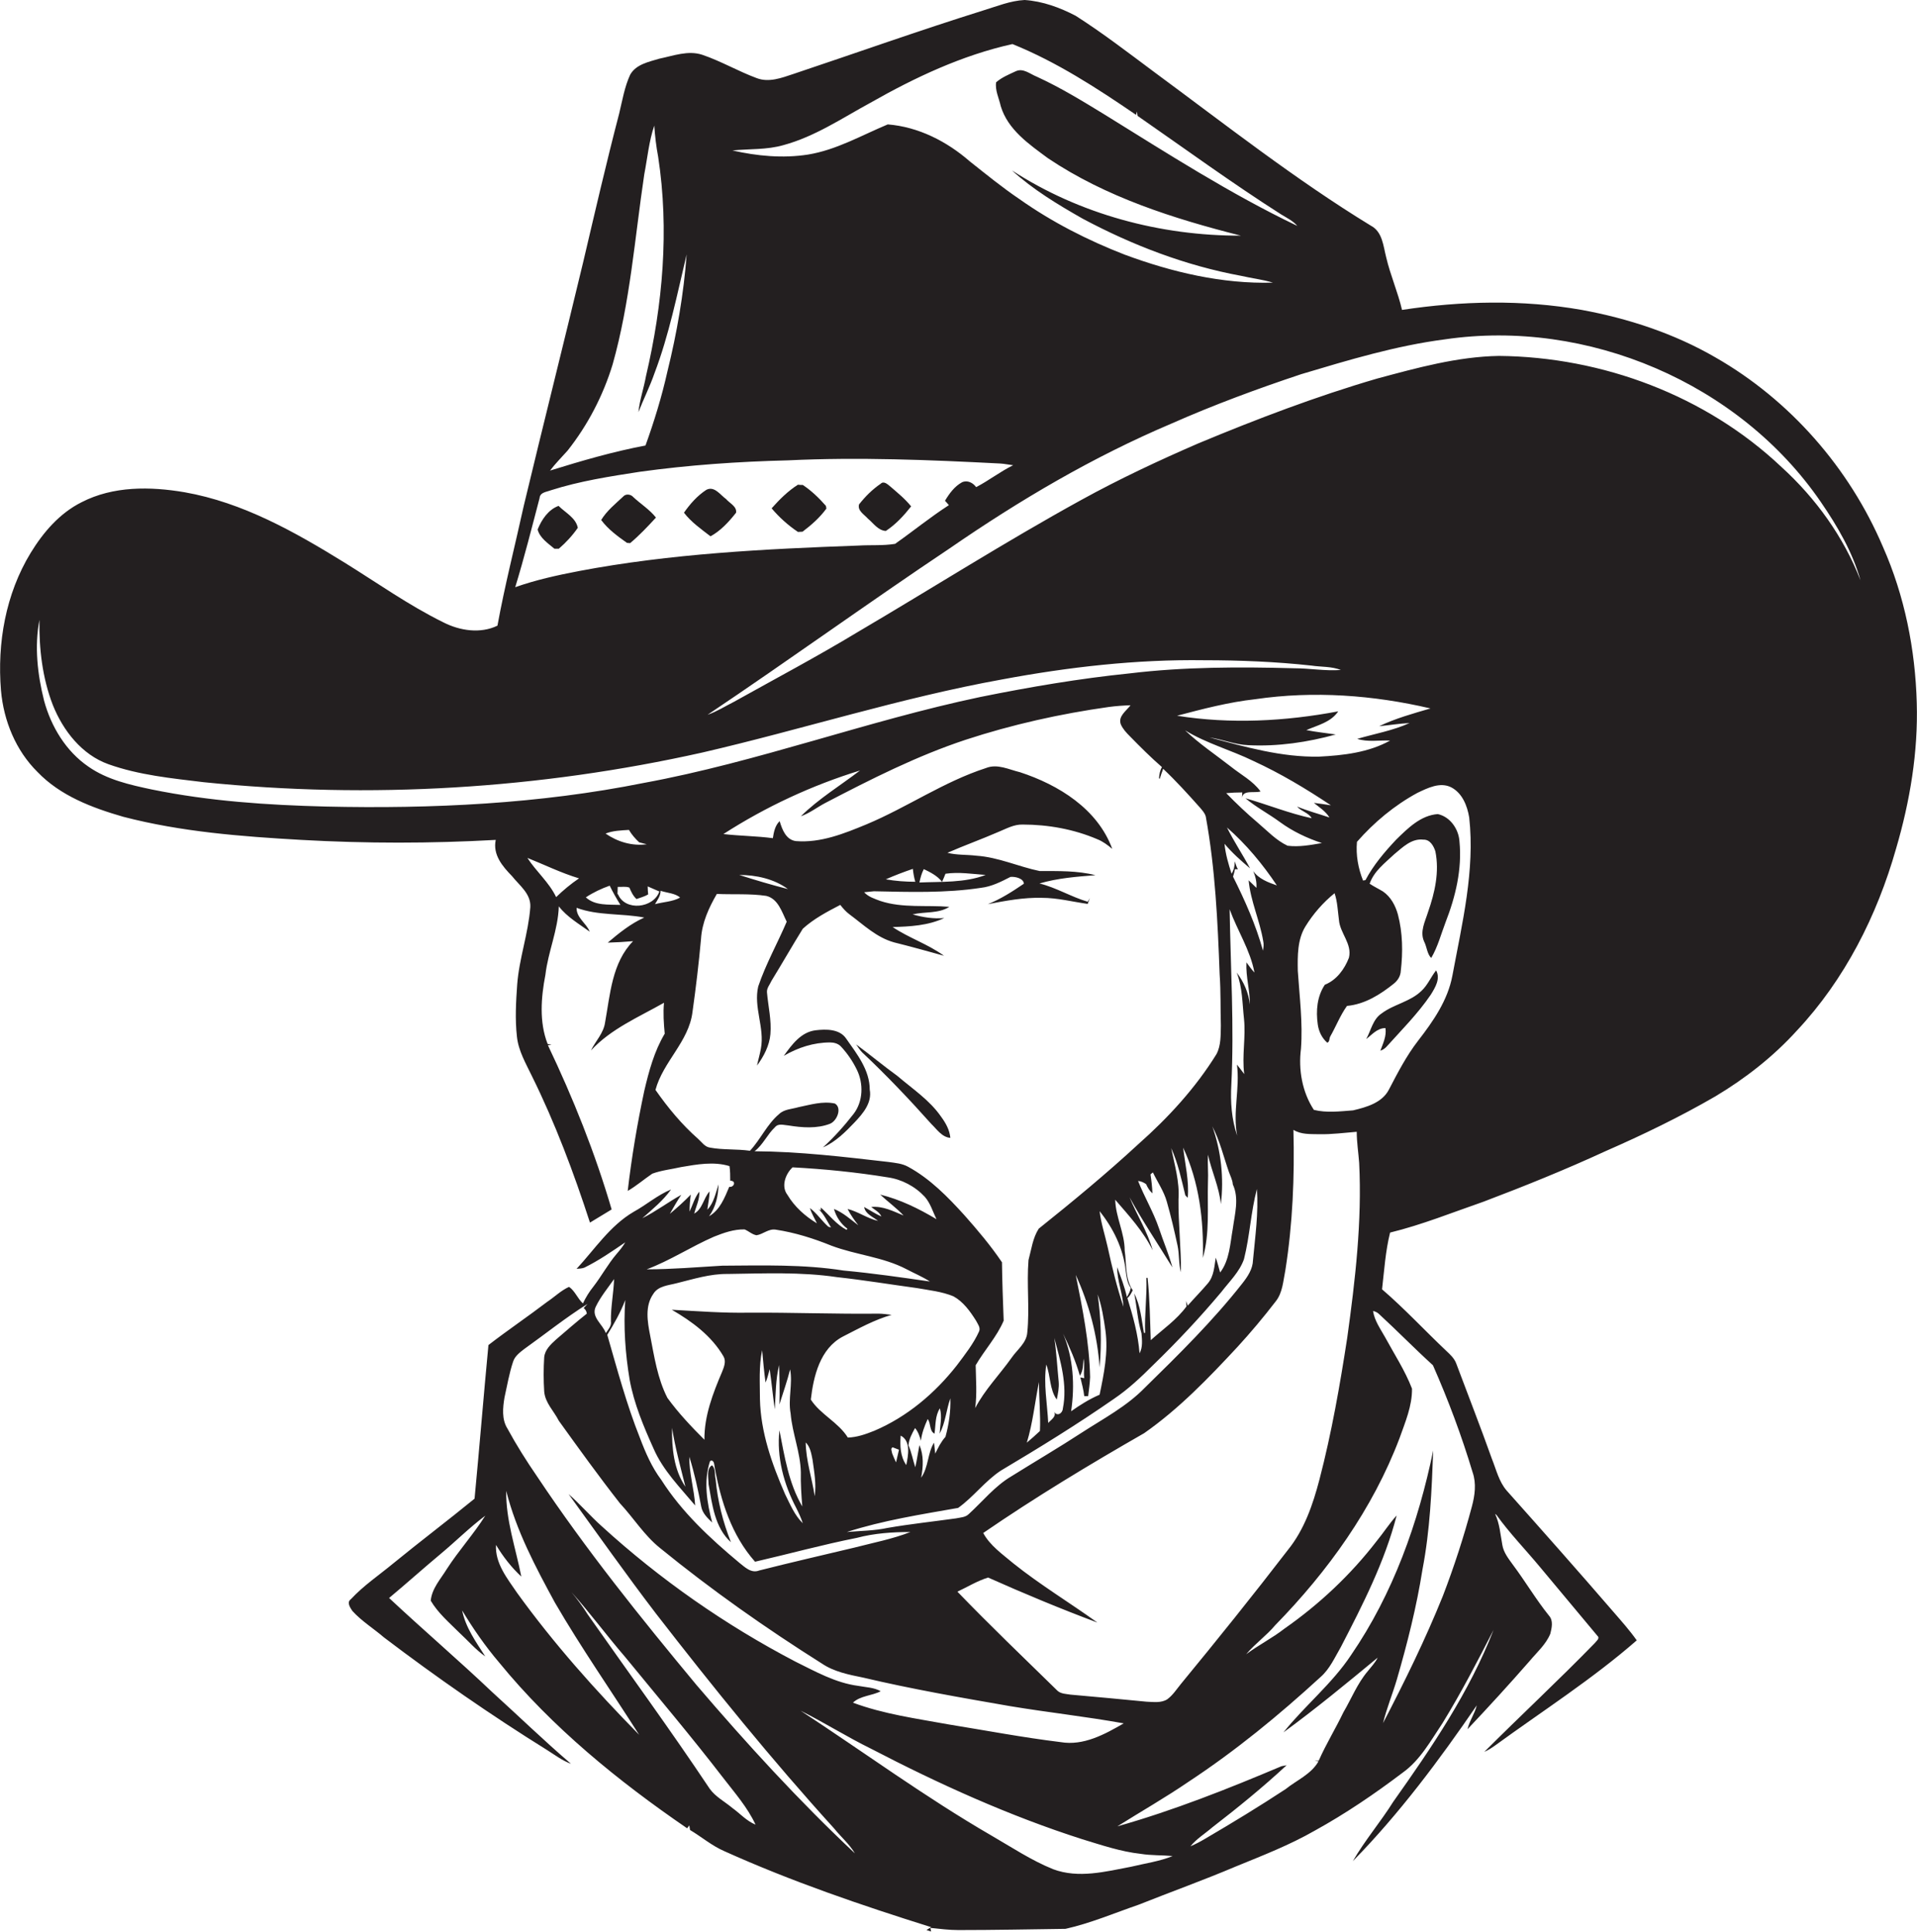 <?xml version="1.0" encoding="utf-8"?>
<!-- Generator: Adobe Illustrator 19.2.0, SVG Export Plug-In . SVG Version: 6.00 Build 0)  -->
<svg version="1.1" id="Layer_1" xmlns="http://www.w3.org/2000/svg" xmlns:xlink="http://www.w3.org/1999/xlink" x="0px" y="0px"
	 viewBox="0 0 787.3 793.5" enable-background="new 0 0 787.3 793.5" xml:space="preserve">
<g>
	<path fill="#231F20" d="M787.2,288.7c-0.6-22-5-44-13.9-64.1c-13.8-32.4-38.2-60.3-68.8-77.8c-16.9-9.8-35.8-16-54.9-19.5
		c-24.4-4.3-49.4-3.7-73.8,0c-1.7-7.3-4.8-14.3-6.5-21.6c-1.2-4.6-1.5-10.5-6.3-13c-31.1-19-59.8-41.6-89.1-63.2
		c-10.6-7.9-21-15.9-32.1-23c-6.5-3.4-13.6-6-21-6.5c-5.9,0.3-11.4,2.6-17,4.3c-26.2,8.2-52,17.4-78,26.1c-4.8,1.6-10,3.6-15,1.7
		c-7.6-2.8-14.7-7-22.4-9.6c-5.8-1.9-11.8,0.4-17.6,1.6c-4.3,1.3-9.6,2.3-12,6.6c-2.3,5-3.2,10.5-4.5,15.9
		c-5.3,20.3-10,40.7-14.8,61.1c-8,33.4-16.4,66.7-24.4,100.1c-3.6,16.4-7.8,32.7-10.8,49.2c-7,3.4-15.5,2.1-22.3-1.4
		c-14.2-7-27.1-16.2-40.5-24.5c-20.4-12.6-41.8-24.7-65.7-28.9c-14.1-2.4-29.3-2.6-42.3,4.1c-9,4.5-15.7,12.3-20.9,20.8
		C2.3,244-1.2,264.2,0.4,283.6c1.1,12.5,6.1,24.7,15,33.5c9.4,9.8,22.4,14.7,35.2,18.4c23.8,6.2,48.5,8.1,73.1,9.5
		c26.6,1.5,53.3,1.5,79.9,0c-1.3,6.1,2.8,10.9,6.7,14.9c3,3.8,7.8,7.2,7.5,12.7c-0.8,10.8-4.6,21.1-5.4,31.9
		c-0.5,7.1-0.9,14.2-0.1,21.3c0.6,5.8,3.6,10.9,6.1,16.1c9.6,19.4,17.2,39.7,23.9,60.3c3-1.8,5.9-3.6,8.9-5.4
		c-6.8-23.2-15.8-45.7-26.2-67.5c0.4,0,1.1,0,1.5-0.1c-0.4-0.1-1.2-0.3-1.6-0.4c-3.5-9-2.7-19.1-0.9-28.4c1.1-9.5,5.2-18.4,5.5-28.1
		c3.4,4.4,8.3,7.2,12.7,10.4c-1.4-3.5-5.5-5.7-5.4-9.8c8.9,3.3,18.5,2.2,27.8,4c-5.6,2.5-10.4,6.4-15,10.3c3.5-0.1,7-0.3,10.4-0.6
		c-8.7,8.9-9.4,21.9-11.5,33.4c-0.6,4.4-3.9,7.6-5.8,11.5c8.2-8.9,19.6-13.7,30-19.6c-0.4,4.2-0.1,8.5,0.3,12.7
		c-4.3,7.2-6.5,15.4-8.4,23.5c-2.9,13.6-5.2,27.3-6.8,41.1c3.6-2.1,6.7-4.8,10.1-7.1c3.8-1.4,7.9-1.8,11.8-2.7
		c6.5-1.1,13.4-2.4,19.9-0.4c0.3,2,0.3,4,0.3,6c2.7,0,1.5,2.9-0.4,2.5c-1.9,4.5-3.8,9.5-8.3,12.1c2.8-3.8,3.8-8.5,3.9-13.1
		c-1.2,3.6-1.9,7.6-4.6,10.4c0.3-2.5,0.9-5,0.9-7.5c-2.5,2.8-2.9,7.3-6.3,9.1c0.8-3,2.3-5.9,2.1-9c-1.9,2.4-2.7,5.4-4,8.2
		c0-2.3,0.2-4.7,0.5-7c-2.7,2.8-5.6,5.4-8.6,7.9c1.5-2.6,3-5.3,4.7-7.8c-5.4,3-10.4,6.8-16,9.6c4.2-3.7,8.5-7.2,11.8-11.8
		c-5.6,2.3-10.1,6.3-15.4,9.2c-9.7,5.7-15.9,15.3-23.4,23.4c1-0.1,2.2-0.1,3.2-0.5c5.9-2.9,11.4-6.7,16.8-10.4
		c-1,1.7-2.2,3.2-3.5,4.7c-3.6,4.2-6.2,9.1-9.6,13.5c-1.7,2.1-3.1,4.4-4.3,6.9c-2.2-2-3.3-5.2-5.7-6.8c-3.3,1.5-5.9,4.1-8.9,6.1
		c-8,6.1-16.3,11.7-24.2,17.8c-2,21-3.7,42.1-5.7,63.1c-11,9-22.4,17.6-33.4,26.6c-5.8,4.8-12.2,9.1-17.4,14.7
		c-1.8,1.3-0.3,3.4,0.6,4.8c3.8,4.2,8.7,7.2,13,10.9c21.6,16.4,43.9,31.9,66.9,46.2c3.2,2,6.3,4.4,9.9,5.7
		c-11.1-9.5-21.5-19.6-32.3-29.4c-13.9-13.2-28.4-25.6-42.4-38.7c7.2-6,14.2-12.3,21.4-18.3c6.1-5.1,11.7-10.7,18.1-15.5
		c-4.8,7.6-10.9,14.3-15.8,21.9c-2.5,4.1-6.1,7.9-6.6,13c3,5.1,7.6,9,11.7,13.1c3.6,3.3,6.7,7,10.7,9.8c-3.8-5.9-8.1-11.9-9.5-18.9
		c4.5,7.5,9.5,14.7,15.2,21.4c21.8,26.7,48.9,48.7,77.2,68.1c0.2-0.3,0.7-0.9,0.9-1.2c0.1,0.5,0.2,1.4,0.3,1.9
		c4.7,2.8,9,6.5,14.1,8.7c27.5,12.4,56.2,22.2,84.9,31.2c-0.6,0.4-1.3,0.8-1.9,1.2l1.9,0.6c-0.1-0.4-0.2-1.1-0.3-1.5
		c3.8,0.4,7.6,0.9,11.5,0.9c14.7,0,29.3-0.3,44-0.5c10.3-2.3,20.1-6.5,30-9.9c13.3-5.3,26.7-10.1,39.9-15.7
		c11-4.5,22.1-8.8,32.4-14.7c12.7-7,24.6-15.1,36.1-23.8c7.3-5.2,11.6-13.2,16.5-20.5c7.6-12.4,14.3-25.3,20.9-38.2
		c-9.9,25.5-25.4,48.3-41.2,70.6c-5.2,8.3-11.7,15.9-16.6,24.4c19.1-19.5,35.5-41.5,50.9-64c-0.8,3.4-3,6.3-3.8,9.8
		c8.7-9.2,17.2-18.5,25.5-28c3-3.6,6.7-6.8,8.5-11.2c0.6-2.4,1.3-5.4-0.5-7.4c-5.4-6.7-9.8-14.2-14.9-21c-1.8-2.5-3.8-5-4.3-8.1
		c-0.8-4.3-1.1-8.8-3-12.8c0.1,0.1,0.4,0.4,0.6,0.5c5.4,7.5,11.9,14.2,17.8,21.3c7.9,9.5,15.8,18.9,23.7,28.4c1.1,1-0.6,2.2-1.2,3
		c-14.8,15.2-30.3,29.6-45.3,44.6c1.6-0.7,3-1.6,4.4-2.6c19.5-14.2,40-27.3,58.2-43.2c-2.9-4.1-6.2-7.8-9.4-11.5
		c-14.5-16.8-29.2-33.4-44-50c-3.2-3.7-4.3-8.6-6.1-13.1c-4.7-13.2-9.8-26.2-14.7-39.3c-0.8-2-2.4-3.5-3.9-4.9
		c-8.9-8.4-17.2-17.4-26.5-25.4c0.9-7.8,1.4-15.7,3.3-23.3c13.1-3.2,25.7-8.3,38.4-12.7c16.9-6.4,33.7-13.2,50.2-20.8
		c15.3-6.7,30.4-14,44.9-22.4c12.4-7.4,23.9-16.4,33.6-27.1c19.6-20.9,32.9-47.2,40.7-74.7C784.4,329.2,787.8,308.9,787.2,288.7z
		 M321.8,59.6c12.9-3.5,24.1-11.1,35.7-17.4c18.3-10.4,37.6-19.5,58.3-24.1c18.1,7.3,34.7,18.1,50.8,29.1c0.1-0.4,0.2-1.1,0.3-1.4
		c0.1,0.5,0.2,1.3,0.3,1.8c19.6,13.6,38.9,27.7,59,40.5c2.3,1.4,4.8,2.6,6.6,4.7c-27.6-13.2-53.4-29.8-79.4-45.9
		c-9-5.5-18-11-27.6-15.4c-2.8-1.1-5.6-3.7-8.7-2.2c-2.8,1.3-5.7,2.5-8,4.5c-0.5,3.3,1.2,6.6,1.9,9.8c2.9,9.7,11.7,15.7,19.4,21.4
		c23.8,16,51.6,24.8,79.2,31.8c-33,0.1-66.3-8.8-94-26.8c8.7,7.9,18.8,14,29,19.8c20.4,10.9,42.3,19.3,65.1,23.5
		c4.3,1,8.8,1.5,13.1,2.8c-20.8,0.6-41.5-4.3-60.9-11.5c-15.2-5.9-29.9-13.4-43.2-22.8c-7.1-4.8-13.7-10.2-20.4-15.5
		c-9.4-8.2-21.1-14.2-33.7-15.2c-10.8,4.5-21.1,10.5-32.8,12.4c-10.3,1.6-20.9,0.6-31-1.7C307.8,61.1,314.9,61.6,321.8,59.6z
		 M233.1,185.1c8.3-10.5,14.6-22.6,18.5-35.4c7.2-25.5,9.1-52,13-78.1c1.3-6.7,1.9-13.5,4.1-20c0.3,4.3,0.8,8.6,1.6,12.8
		c4.6,30,1.9,60.7-5,90.1c-0.9,5-2.6,9.8-3.1,14.8c2.1-5.4,4.7-10.5,6.6-16c6-15.8,9.3-32.4,13.2-48.8c-1.2,16.2-4,32.3-7.9,48.1
		c-2.3,10.3-5.4,20.4-9,30.4c-13.3,2.5-26.3,6.3-39.2,10.3C228,190.5,230.6,187.9,233.1,185.1z M221.6,204.6
		c0.2-2.4,2.8-2.5,4.6-3.2c11.9-3.8,24.2-5.7,36.5-7.6c20.2-2.8,40.5-4.2,60.9-4.7c29-1.4,58.1-0.2,87.2,1.3
		c1.8,0.1,3.5,0.5,5.3,0.7c-5.3,2.6-10,6.3-15.2,9c-1.3-1.8-3.6-3-5.8-2c-3.1,1.7-5.2,4.6-7,7.6c0.4,0.4,1.2,1.3,1.6,1.8
		c-7.6,4.9-14.7,10.7-22.1,15.9c-4.9,0.8-10,0.4-15,0.7c-38.5,1.4-77.1,3.3-115,10.5c-8.8,1.7-17.5,3.6-26,6.6
		C215.3,229.1,218.4,216.8,221.6,204.6z M133.7,331.3c-23.9-0.6-47.8-2.2-71.3-7c-9-1.9-18.4-4-26.1-9.4
		c-9.2-6.3-15.3-16.4-18.2-27.1c-2.7-10.8-4-22.2-1.9-33.2c-0.2,11.8,1.2,23.9,5.5,35c4.2,10.5,11.9,20.4,22.8,24.3
		c12.6,4.5,26,5.8,39.2,7.4c68.3,7,137.8,2.8,204.8-12.2c41.1-9.5,81.4-22.5,123-30c27.3-5.1,55.2-8.3,83-7.9
		c14.7,0,29.5,0.6,44.1,2.2c4,0.6,8.3,0.3,12.1,1.8c-6.4,0.5-12.8-0.7-19.2-0.7c-22.5-0.6-45.1-0.6-67.5,2.1
		c-20.6,2.1-41.1,5.6-61.4,9.7c-46.6,9.8-91.4,26.7-138.2,35.3C221.6,330.2,177.5,332.3,133.7,331.3z M578.9,297
		c-6.8,3.1-14.3,4.4-21.5,6.5c4.3,1.4,9,0.5,13.5,0.7c-8.8,4.9-19.2,6.1-29.2,6.6c-15.4,0.3-30.3-4-45-7.9c5.4,0.8,10.5,3,16,3.2
		c12.1,0.6,24.3-1.2,35.9-4.4c-4-0.6-8.1-1-12.1-1.8c4.6-2,10.1-3.2,13.1-7.7c-21.8,4.1-44.2,5.3-66.2,1.8
		c10.6-2.8,21.3-5.6,32.2-6.8c23.9-3.5,48.4-1.7,71.9,3.8c-7.2,2.1-14.4,4.1-21.1,7.3C570.6,297.9,574.7,297.2,578.9,297z
		 M546,335.8c-4.4-1.5-9-2.7-13.3-4.5c1.7,2,4.7,2.5,6,4.8c-9.3-2-18.1-5.6-27.2-8.2c4.4,3.7,9.6,6.4,14.2,9.8
		c5.2,3.8,11.1,6.6,17.2,8.6c-4.6,0.8-9.4,1.7-14.1,1.1c-4.7-2.2-8.3-6.1-12.3-9.5c-4.5-3.8-8.8-7.9-12.9-12.1
		c2.2-0.2,4.4-0.3,6.6-0.3c0,0.5-0.1,1.6-0.1,2.2c0.4-3.4,5.1-1.8,7.6-2.6c-3.2-4.4-8.1-6.9-12.2-10.2c-6.3-4.9-13-9.4-18.8-14.9
		c8.8,5.4,18.9,8.1,28.1,12.6c11.1,5.1,21.6,11.4,31.8,18.2c-2.3-0.4-4.7-0.7-7-1C541.8,331.6,544.4,333.2,546,335.8z M333,574.9
		c1.1-9.6,3.8-21,13.2-25.9c6.5-3.3,12.9-6.9,20-8.9c-1.8-0.2-3.6-0.5-5.4-0.5c-17.7,0.2-35.4-0.5-53-0.4
		c-10.6,0.2-21.3-0.6-31.9-1.2c8.3,4.8,16.3,10.7,21.2,19.1c1.2,2,0.3,4.3-0.5,6.3c-3.8,8.9-7.4,18.2-7.3,28
		c-5.4-5.4-10.7-11-15.2-17.2c-4.1-8-5.4-17-7.1-25.7c-1.1-5.6-2.2-12,1.3-17c2-3.3,6.2-3.5,9.6-4.4c6.9-1.7,13.8-3.9,20.9-3.8
		c15-0.2,30.1-0.9,44.9,1.3c11,1.2,21.9,3,32.9,4.5c5,0.9,10.2,1.4,15,3.4c4,2.2,6.8,6.1,9.2,9.9c0.7,1.4,2,2.9,1.3,4.5
		c-2.3,5.1-5.8,9.5-9.1,13.9c-9,11.5-20.5,21.2-33.9,26.9c-3.5,1.4-7.1,2.7-10.9,2.8C344.3,584.2,336.9,581,333,574.9z M334.6,614.6
		c-1.1-7.4-3.6-14.6-3.7-22.1c1.9,1.9,2.3,4.6,2.8,7.1C334.4,604.6,335.3,609.6,334.6,614.6z M324.5,562.5c1.1,6-0.9,12.1,0.2,18.1
		c0.7,8.2,4,15.9,4.2,24.1c-0.1,4.7,0.2,9.4,0.6,14.1c-5.6-9.5-7.3-20.6-9.4-31.3c-1.2,11,1.8,22.2,6.9,31.9c1,2,2,4.1,2.7,6.3
		c-3.4-3.3-5.2-7.8-7.3-12c-5.4-12.4-10-25.4-10.3-39c0-6.7-0.5-13.5,0.9-20.1c0.4,4.4,0.8,8.9,1.4,13.3c0.8-1.8,1.2-3.7,1.7-5.5
		c0.8,5.5,1.3,11,2.1,16.5c0.4-6.1,0.3-12.3,1.8-18.2c0.1,5.4,0.3,10.8,0.1,16.2C321.6,572.1,323.3,567.3,324.5,562.5z M281.5,610.7
		c-4.8-7-5.6-15.9-5.5-24.2C277.3,594.7,279.5,602.7,281.5,610.7z M371.1,499.3c-4.3-1.8-8.6-4-13.3-3.5c1.5,1.2,3.3,2,4.2,3.9
		c-2.5-1.1-4.7-2.6-7.1-3.9c0.5,2.9,3.6,4,5.7,5.7c-4.4-1-8.1-3.8-12.5-4.9c1.2,2.4,2.8,4.6,4.4,6.7c-3.2-2.4-6.2-5.2-10-6.7
		c0.9,3.2,2.8,6.1,5.5,8.1c-0.1,0.1-0.2,0.4-0.3,0.5c-4.2-2.2-7.1-6.1-10.6-9.2c0,0.3,0,0.9,0,1.2c-0.2-0.1-0.7-0.4-0.9-0.5
		c2.3,2.1,3.5,5,5.1,7.5c-0.3-0.1-0.8-0.2-1.1-0.3c-2.7-2.4-4.7-5.5-7.6-7.7c0.7,2.2,1.9,4.2,2.9,6.3c-4.8-2.9-9.2-6.8-12.1-11.7
		c-2.7-3.5-0.8-8.6,2.1-11.3c13,0.7,26.1,2,39,4.1c5.8,0.8,11.3,3.7,15.3,8c2.3,2.6,3.3,6.1,4.8,9.2c-7.2-4.3-14.9-8.1-23.1-10.1
		C364.7,493.7,368.2,496.2,371.1,499.3z M377.6,593.6c-0.6,3-1,6.1-1.7,9.1c-1-3-1.5-6.1-2.8-9c0.2-2.6,1.5-4.9,2.7-7.1
		c1.3,1.5,1.9,3.4,2.4,5.2c0.4-3.1,1.5-6.1,2.8-8.9c1.4,1.8,0.6,4.9,2.8,6c0.5-3.5,0.2-7.3,2.2-10.4c1,3.4,0.1,6.9-0.1,10.4
		c2.4-4.5,2.7-9.7,4.4-14.5c0.2,5.3-0.6,10.7-2,15.8c-1.8,2-3,4.4-4.2,6.9c-0.1-1.1-0.4-3.4-0.5-4.5c-2.7,4.3-2.2,10-5.3,14.4
		C379.2,602.5,379.4,597.7,377.6,593.6z M372.2,601.8c-2.5-3.6-2.6-8-2.3-12.1C374.2,591.9,373,597.9,372.2,601.8z M369.2,595.5
		c-0.4,1.7-0.8,3.5-1.2,5.2c-0.6-1.2-1.1-2.5-1.6-3.7c-0.1-0.9-0.8-2,0.2-2.5C367.3,594.8,368.6,595.3,369.2,595.5z M393.5,619.4
		c6.3-4.5,11-11,17.5-15.3c15.8-9.4,31.4-19,46.5-29.5c5.9-4,11.1-8.9,16.1-13.9c9.8-9.5,19.2-19.5,28-30c3.3-4.3,7.5-8.3,9.3-13.5
		c2.4-9.5,2.8-19.3,5.3-28.8c0.7,9.8-0.7,19.5-1.6,29.2c-0.1,3.7-2.2,6.8-4.4,9.6c-12.1,15.4-26.1,29.2-40.1,42.9
		c-7.4,7.6-16.9,12.6-25.7,18.3c-9.5,6.2-19.4,12-29,18c-6.8,4-11.8,10.3-17.5,15.5c-1.4,1.4-3.4,1.4-5.3,1.8
		c-9.3,1.3-18.7,2.3-28,3.9c-5.5,1.2-11.2,1.2-16.8,1.7C362.7,624.5,378.2,622.1,393.5,619.4z M421.7,592.6c2.5-8.1,3.3-16.6,5-24.9
		c0,6.7,0.7,13.4,0.4,20.1C425.3,589.5,423.5,591.1,421.7,592.6z M434.8,567.6c-0.6-6-0.9-12-1.8-18c2.5,9.4,5.5,19.3,3.5,29
		c-0.1,2-2.5,3.4-3.6,1.2c1.1,2.1-1.2,3.3-2.4,4.7c-0.4-8-2-16.1-0.8-24c1.8,4.7,1.3,10.2,4.3,14.4
		C434.5,572.5,435,570.1,434.8,567.6z M445.3,566.1l-1.6-0.3c0.6,2.5,1.3,5.1,1.6,7.7l1.6,0c0.3-2.6,0.7-5.2,0.8-7.8
		c-0.3-14.2-3.1-28.1-5.9-42c5.5,12,8.9,24.8,9.8,38c0.9-10,0.6-20.1-0.8-30c1.7,4.8,2.5,9.9,3.2,14.9c1.2,8.8-0.6,17.7-2.4,26.3
		c-4.2,1.8-8,4.2-11.7,6.8c1.6-10.7,0.9-21.9-3.3-31.9c2.7,5.6,5.2,11.3,6.9,17.3c1.4-2.1,1.3-4.6,1.5-7
		C445.6,560.7,444.9,563.4,445.3,566.1z M463.9,491.8c5.4,9.9,11.7,19.2,17.6,28.8c-1.5-5.5-3.7-10.6-5.5-16
		c-2.3-6.8-6-12.9-8.6-19.5c1.2,0.1,2.3,0.6,3.3,1.3c0.6,1.4,1.4,2.7,2.6,3.8c-0.1-2.6-0.4-5.2-0.8-7.8c0.2-0.2,0.7-0.6,1-0.8
		c1.9,4,4.5,7.7,5.7,12c1.7,5.9,3.1,12,4.4,18c0.8,3.6,0.4,7.4,1.4,11c0.1-10-1.1-20-1-30c0.5-7.1-1.6-14.1-3-21
		c2.8,6.2,4.2,12.8,5.8,19.4l1,1c0.6-7-1.1-13.8-1.9-20.6c6.6,14.1,8.5,29.8,8.1,45.3c2.9-10.1,1.8-20.7,2.1-31.1
		c0.2-3.8-0.2-7.5,0-11.3c1.5,6.8,4.6,13.3,5.3,20.3c1.3-10.7,0.1-21.8-3.5-31.9c3.1,5.9,4.6,12.4,6.8,18.7c0.6,1.7,1.5,3.3,1.6,5.1
		c2.7,5.8,0.8,12.2,0,18.2c-1.1,6.1-1.3,12.9-5.2,18c-0.6-2.1-1.1-4.1-1.8-6.1c-0.6,3.6-0.7,7.5-3.2,10.5c-2.7,3.2-5.6,6.1-8.3,9.2
		c-0.2-0.5-0.6-1.4-0.7-1.9c0,0.5,0.1,1.6,0.2,2.2c-4,5.5-9.7,9.4-14.7,13.9c-0.3-8.5-0.4-17.1-1.3-25.6h-0.5
		c0.3,7.5-0.8,15-0.5,22.6l-0.5,0c-1-5.5-1.4-11.2-4-16.2c1.1,5.4,1.4,11.1,3,16.4c0.2,2.7,0.6,5.6-0.8,8.2
		c-0.6-7.8-2.7-15.3-5-22.7c1.1-0.8,1.6-2.1,2.2-3.2c-3.2-4.7-2.5-10.9-3.3-16.3c0-7.2-3.7-13.7-3.9-20.9c5.6,6.5,11.6,13,15.4,20.8
		C471.3,505.9,466.9,499.1,463.9,491.8z M503.9,339.9c7.9,6.9,14.7,15.1,20.5,23.8c-3.5-1.2-7.5-2.7-9.7-5.9
		c0.9,2.2,1.5,4.5,1.3,6.9c-1.1-1-2.1-2.1-3.2-3.1c0.8,8.6,4.6,16.5,6,25c0.3,1.3,0.1,2.6-0.1,3.9c-2.9-10.5-7.4-20.6-12.3-30.4
		c0.3-1,0.6-2.1,0.8-3.1l1.2,0.1c-0.6-1-0.9-2.2-1.3-3.3c0,1.8-0.3,3.5-1.3,5.1c-1.3-4-2.5-8.1-2.9-12.3c3.1,3.7,6.8,7,10.5,10.1
		C510.4,351.1,506.8,345.7,503.9,339.9z M513.3,412.6c-0.5-4.8-2.5-9.3-5.4-13.1c2.4,6.1,2.3,12.7,3,19c0.8,7.6-0.9,15.1,0.1,22.7
		c-0.7-1-2.2-2.9-3-3.9c1.3,9.7-1.8,19.5,0.1,29.2c-2.3-6.7-2.8-13.9-2.4-20.9c1.2-24-0.3-48.1-0.7-72.1c3.2,8.8,8.5,16.8,10.2,26
		c-1.2-1.3-2.3-2.8-3.3-4.2C511.6,401.3,513.4,406.9,513.3,412.6z M462.3,521.8c0.4,2.5,0.5,5.1,2.1,7.2c-0.2,1.4-0.9,2.6-1.6,3.8
		c-0.9-4.2-2.5-8.3-4-12.3c0,5.6,2.3,10.8,2.6,16.3c-2.7-8.1-4.7-16.3-6.5-24.6c-1.1-4.9-2.7-9.7-3.3-14.7
		C457.2,504.5,461.3,512.8,462.3,521.8z M405.8,648c14.8,6.6,29.7,12.8,44.9,18.5c-11.4-8.2-23.5-15.5-34.5-24.3
		c-4.5-3.8-9.6-7.3-12.4-12.5c21.4-14.7,43.6-28.1,66.1-41c14.3-10,26.5-22.7,38.3-35.4c5.5-6,10.7-12.2,15.7-18.7
		c2.9-3.6,3.1-8.5,4-12.9c3-19,3.8-38.4,3.3-57.6c3.2,2,7,1.7,10.6,1.8c5.2,0.1,10.3-0.6,15.4-1c0,4.3,0.7,8.6,1,12.8
		c1.2,24-1.6,48-4.9,71.8c-3,19.5-6.4,39-11.4,58.2c-2.7,10.3-6.2,20.6-13,29c-14.3,18.6-29,36.9-43.9,55c-1.8,2.2-3.3,4.6-5.6,6.3
		c-2.5,1.6-5.7,1.1-8.5,1c-10.4-1-20.8-2-31.2-2.9c-1.8-0.3-4-0.3-5.4-1.6c-13.8-13.5-27.7-26.8-41.1-40.7
		C397.3,651.9,401.3,649.4,405.8,648z M265.6,346.8c-6,0.8-12-1-16.9-4.4c3-1.2,6.4-1.3,9.6-1.5c1.1,1.9,2.6,3.6,4.2,5.1
		C263.3,346.2,264.8,346.6,265.6,346.8z M228.4,368.5c-2.9-6.1-8.2-10.5-11.8-16.1c7,2.8,13.9,6.2,21.2,8.4
		C234.4,363.1,231.3,365.7,228.4,368.5z M240.6,368.6c3-2,6.4-3.6,9.8-4.8c1.3,2.7,2.8,5.3,4.4,7.9
		C249.9,371.5,244.4,372.1,240.6,368.6z M253.8,367.3l-0.2,0c0-0.8,0.1-2.3,0.1-3c1.6,0.1,3.3-0.3,4.8,0.3c0.7,1.7,1.5,3.4,2.9,4.7
		c1.6-0.6,3.3-1,4.8-1.9c-0.1-0.8-0.2-2.5-0.2-3.3c1.6,0.7,3.2,1.4,4.8,2.1C268.4,373.1,256.7,374.4,253.8,367.3z M269,371.4
		c1-1.7,2.3-3.4,2.3-5.5c2.6,0.9,6.1,1,8,2.8C276.3,370.4,272.3,370.5,269,371.4z M291.6,471.4c-2.2-0.3-3.4-2.3-4.9-3.6
		c-6.7-5.9-12.4-12.8-17.5-20.1c3.1-11.6,13.7-19.8,15.2-32c1.4-10,2.6-20,3.5-30c0.4-6.7,3.2-12.8,6.5-18.5
		c6.8,0.3,13.6-0.2,20.3,0.8c4.9,1.2,6.4,6.6,8.4,10.6c-3.8,8.9-8.6,17.4-11.7,26.6c-2,8.5,2.7,17,1.1,25.5c-0.4,2.3-1.1,4.6-1.6,7
		c2.8-3.8,5.1-8.2,5.5-12.9c0.5-5.7-0.9-11.4-1.4-17.1c-0.2-1.8,1.2-3.3,1.9-4.9c4.3-7,8.4-14.2,12.8-21.3c4.5-4.1,10-7,15.4-9.8
		c1.1,1.4,2.3,2.8,3.8,3.9c5.8,4.3,11.1,9.5,18.3,11.5c6.8,1.7,13.7,3.6,20.5,5.5c-6.6-4.8-14.4-7.3-21.1-11.8
		c7.2-0.2,14.6-0.6,21.2-3.7c-4.4,0.4-8.8-0.3-13-1.5c5-1.2,10.5-0.2,15.1-3.1c-9.4-0.8-19.2,0.6-28.3-2.4c-2.4-0.9-5-1.7-6.7-3.6
		c1-0.1,3-0.3,4-0.4c14.6,0.3,29.4,0.8,43.9-1.4c4.4-0.5,8.3-2.5,12.2-4.5c1.9-0.2,5.4,0.6,5.5,2.8c-4.7,3.2-9.5,6.3-14.8,8.4
		c7.3-1.4,14.7-2.8,22.2-2.6c6.4,0,12.5,1.6,18.8,2.5c0.3-0.8,0.6-1.6,0.9-2.4c-0.2,0.4-0.7,1.2-0.9,1.5c-6.8-2-12.9-5.8-19.8-7.5
		c7.5-2.2,15.3-2.8,23-3.4c-7.5-1.9-15.3-1.7-22.9-1.7c-8.7-1.8-17-5.7-26-6.3c-4-0.5-8-0.2-11.9-1.2c6.9-3,14.1-5.6,21-8.6
		c3.2-1.3,6.3-3.1,9.9-3c10.4,0,21,1.9,30.6,6c2.3,0.9,4.3,2.4,6.2,4c-6-16.4-22-26.3-37.9-31.5c-4.6-1.1-9.3-3.6-14-1.7
		c-17.3,5.6-32.3,16.1-49,23.1c-9.2,3.8-18.8,7.7-29,6.9c-4.1-0.5-5.7-4.8-6.7-8.2c-1.9,1.8-2.4,4.5-2.8,7
		c-6.7-0.9-13.5-0.9-20.3-1.7c17.4-11.2,36.3-20,56.1-26.1c-8.1,6.2-17,11.6-24.3,18.8c3.7-1.3,6.8-3.8,10.3-5.6
		c18.6-9.7,37.4-19.2,57.3-25.8c19.2-6.3,39-10.7,58.9-13.5c3-0.4,5.9-0.6,8.9-0.7c-1.7,2.3-5.2,4.5-4,7.8c0.8,1.9,2.3,3.5,3.7,4.9
		c4.3,4.4,8.6,8.7,13.2,12.7c-0.8,1.4-1.1,3-1.2,4.6l0.3,0.2c0.4-1.4,0.9-2.7,1.4-4.1c5.3,5,10.2,10.4,15,15.8
		c1,1.2,2.1,2.3,2.5,3.8c3.9,21.4,4.9,43.1,5.7,64.8c0.5,7,0.3,14,0.5,21.1c-0.1,3.9,0.1,8.1-1.8,11.7c-8.6,13.9-19.8,26.1-32,36.9
		c-13.2,12.2-27,23.6-41,34.8c-2.5,3.9-3,8.5-4.2,12.9c-0.8,9.9,0.5,19.8-0.5,29.7c-0.3,4.4-4.2,7.1-6.5,10.5
		c-4.9,6.9-11,13.1-14.9,20.6c0.8-5.8,0.3-11.7,0.2-17.6c3.6-6.2,8.7-11.7,11.5-18.3c-0.3-8-0.6-16-0.7-24
		c-4.6-6.8-9.9-13.1-15.4-19.3c-6.8-7.5-14.1-15-23.1-19.9c-2.5-1.4-5.3-1.6-8.1-2c-18.3-2.1-36.6-4.3-55-4.4
		c3.5-2.7,5.2-6.9,8.4-9.9c1.4-1.7,3.7-0.8,5.5-0.7c5.6,0.9,11.7,1.4,17.1-0.7c2.9-1.2,5-6.5,2-8.3c-5-1.1-10.1,0.5-15,1.5
		c-2.7,0.8-5.8,0.8-7.9,2.8c-5,4.2-7.6,10.4-12,15.1C302.4,471.9,296.9,472.4,291.6,471.4z M303.6,359.4c6.9,0,14.3,1.6,20,5.8
		C316.9,363.5,310.2,361.5,303.6,359.4z M363.8,361.2c3.6-1.6,7.3-3,11.1-4.3c0.2,1.8,0.5,3.6,1,5.3
		C371.9,362.2,367.8,361.9,363.8,361.2z M377.6,362.5c0.4-1.9,0.9-3.8,1.8-5.5c2.7,1.3,5.5,2.7,7.5,5.2c0.4-0.8,1.1-2.5,1.4-3.3
		c5.5-0.8,11,0.1,16.5,0.5C396.1,362.7,386.6,362.1,377.6,362.5z M293.2,508c4-1.6,8.2-3.1,12.6-3c1.7,0.7,3.1,2.1,4.9,2.4
		c2.7-0.4,5-2.8,7.9-2.3c7.9,1.2,15.5,3.6,22.9,6.6c10.1,3.8,21.1,4.6,30.7,9.6c3.2,1.7,6.6,3.1,9.7,5.1
		c-11.8-1.7-23.5-3.4-35.4-4.5c-16.5-2.6-33.2-2.1-49.9-2c-10.3,0.6-20.7,1.5-31,1.5C275.2,517.8,283.8,512.1,293.2,508z M256.8,534
		c-0.8,10.9,0,22,1.8,32.8c1.8,9.8,5.7,19.1,9.8,28.2c3.9,9,10.9,16,17.1,23.4c-0.4-6.7-2.5-13.3-2.4-20c2.1,6.7,3.6,13.6,4.9,20.5
		c0.5,2.7,2.6,4.7,4.5,6.5c-2.2-8.2-3.6-17-0.9-25.2l0.6-0.3c1.2,0.3,1.1,1.7,1.3,2.7c2.5,14,7,28.1,16.6,38.9
		c13.9-3.2,27.7-7,41.8-9.8c7.2-1.9,14.6-2.4,22-2.4c-7.4,2.9-15.3,4.4-23,6.4c-13,3.1-26.1,6.1-39.1,9.4c-3.3,1.3-5.9-1.4-8.2-3.2
		c-12-10-23.6-20.8-32-34c-3.9-5.2-6.5-11.2-8.8-17.3c-5.5-13.8-9.3-28.1-13.4-42.3C252.2,543.8,254.9,539,256.8,534z M244.7,536.7
		c2-4.1,4.9-7.6,7.5-11.3c-0.2,5.8-1.4,11.5-1.3,17.3c0.3,2-1.1,3.4-2.1,4.9C247.6,544,242.6,541,244.7,536.7z M212.3,654.2
		c-4-5.9-9-12-8.6-19.6c2.9,4.8,6.3,9.2,10.4,13c-2.3-11.7-6.4-23.2-6.2-35.2c4.1,16.3,12,31.2,20,45.9
		c10.8,18.6,23.1,36.2,34.6,54.3C244.5,694.3,227.3,675,212.3,654.2z M300.7,742.6c-3.1-2.6-6.8-4.5-9.2-7.8
		c-16.2-24.3-33.4-47.8-50.1-71.6c-2-3.2-4.3-6.3-6.7-9.2c7.7,8.6,14.5,17.9,22.1,26.7c13.5,16.5,27.3,32.8,40.3,49.7
		c4.7,6.1,9.9,12,13.2,19.1C306.6,748,303.9,744.9,300.7,742.6z M286.1,692.2c-23-27.7-45.5-55.7-65.5-85.7
		c-4.4-6.4-8.5-12.9-12.2-19.7c-2.4-3.8-1.9-8.6-1.2-12.8c1.1-4.9,1.9-9.8,3.5-14.6c0.7-2.3,2.7-3.8,4.5-5.2
		c8.7-6.2,17-12.9,26.1-18.6c-0.4,0.4-1.2,1.3-1.6,1.7c0.8,0.6,1.2,1.4,1.3,2.3c-4.3,3.4-8.4,7-12.6,10.6c-2.2,2-4.6,4.2-4.9,7.3
		c-0.3,4.7-0.3,9.4,0,14.1c0.4,4.7,4,8,6,12c8.2,11.4,16.4,22.8,25.1,33.9c5.6,6,10,13.2,16.5,18.4c21.1,17.2,43.4,32.9,66.4,47.4
		c5,3.4,11.1,4.6,17,5.8c19.9,4.7,40,8.2,60.2,11.7c15.6,2.6,31.3,4.3,46.8,7.1c-7.8,4.5-16.5,9.3-25.9,7.7
		c-15.5-1.9-30.8-4.8-46.2-7.3c-13.1-2.4-26.5-4.2-39.1-8.9c3-2.9,7.8-2.8,11.4-4.7c-2.8-1.6-6.1-1.6-9.2-2.2
		c-9.3-1.2-17.6-5.9-25.9-10c-28.7-15-55.5-33.7-79.5-55.6c-4.7-4.2-8.8-9-13.6-13.2c11.9,16.4,23.6,33,35.9,49.1
		c23.4,30.2,47.5,60,73.2,88.3c2.8,3.5,6.2,6.3,8.5,10.2C328.1,739.7,306.7,716.3,286.1,692.2z M464.5,766.8c-10.5,2-21.6,4.9-32,1
		c-8.9-3.6-17-9-25.3-13.8c-27.1-15.7-52.3-34.2-78.4-51.3c9.8,4.9,19.1,10.8,28.9,15.6c27.9,14.5,56.8,27.6,86.8,37.2
		c7.9,2.4,15.8,5.1,24,6c4.3,0.7,8.8,0.5,13.1,0.9C476.2,764.6,470.3,765.4,464.5,766.8z M588.5,560.8c6.3,14.3,11.8,29,16.3,44
		c1.6,4.6,0.9,9.5-0.3,14c-3.3,12.4-7.3,24.7-11.9,36.7c-7.2,17.9-15.7,35.2-24.6,52.3c1.5-6.1,3.9-11.9,5.7-18
		c4.3-14.8,8.1-29.9,10.5-45.1c3.1-16.1,3.8-32.5,4.4-48.9c-6.1,29.7-16.5,58.9-33.7,84c-7.8,11.8-19,20.8-27.8,31.8
		c13.3-9.7,26-20.2,38.7-30.7c-1,2.1-2.7,3.8-4.1,5.6c-4.3,5.1-6.7,11.3-10,16.9c-3.2,6.7-7.1,13-10.1,19.8c-0.4,0-1.3,0.1-1.7,0.1
		l1.6,0.2c-3,5.3-8.9,7.7-13.5,11.4c-10.8,7.1-21.8,13.8-32.9,20.3c-2,1.2-4.1,2.3-6.2,3.2c2.5-3.1,6-5.2,9-7.8
		c10.5-8.1,20.8-16.5,30.5-25.5c-0.5,0.1-1.6,0.3-2.1,0.4c-22,9.3-44.4,18.2-67.4,24.7c9.7-6.1,19.7-11.8,29.2-18.3
		c19.3-12.7,37.2-27.4,54.2-43c3.8-3.3,5.9-8.1,8.4-12.4c9-17.4,18-35,22.9-54c-3,3.3-5.4,7.1-8.2,10.5c-10.7,13.9-23.6,26-37.9,36
		c-5,3.9-10.6,6.7-15.7,10.5c3.6-4.3,8.3-7.6,11.9-11.9c21.6-22.1,40.1-47.8,51.1-76.9c2.3-6.5,5.2-13.2,5.1-20.3
		c-2.9-7.5-7.3-14.2-11.1-21.2c-1.9-3.4-4.3-6.7-4.9-10.7c0.9,0.2,1.8,0.6,2.5,1.3C573.9,546.7,581,554,588.5,560.8z M596.5,400.7
		c-1.9,10.2-7.9,18.8-14.1,26.8c-4.8,6.2-8.4,13.2-12,20.1c-2.8,5.4-9.2,7.2-14.7,8.5c-5.3,0.4-10.9,1.1-16.1-0.2
		c-4.8-7.3-6.4-16.5-5.3-25.1c0.8-10.7-0.6-21.4-1.3-32c-0.1-6.1-0.2-12.8,3.1-18.2c3.2-5.2,7.3-9.9,12-13.7c1.2,3.5,1.3,7.3,1.8,11
		c0.4,5.4,5.5,9.8,4.1,15.5c-1.8,4.7-5.1,9.2-9.9,11.1c-3.2,4.8-3.7,10.7-2.9,16.3c0.4,2.9,1.7,5.6,3.9,7.5c1-0.3,0.8-1.7,1.2-2.5
		c2.4-4.2,4.1-8.7,6.9-12.6c7.4-0.7,13.7-4.7,19.3-9.2c1.6-1.3,2.7-3.1,2.8-5.2c0.9-7.7,0.8-15.6-1.2-23.2c-1-3.6-2.9-7.2-6.1-9.4
		c-1.8-1.1-3.7-2-5.5-3.2c1.8-5.2,6.3-8.5,10.1-12.1c3.4-2.8,7.1-6.6,12-6c2.7-0.1,4.2,2.6,4.9,4.8c1.7,8.4-0.2,16.9-3,24.9
		c-1.2,3.9-3.5,8.1-1.6,12.2c1.1,2.1,1.2,5.1,2.9,6.7c2.7-4.6,4-9.7,5.9-14.7c4.1-10.5,6.8-21.8,5.7-33.1
		c-0.3-5.1-3.8-10.2-8.9-11.3c-7,0.5-12.3,5.8-17.1,10.5c-4.8,5.1-9.3,10.4-12.6,16.6c-0.2,0-0.7,0.2-1,0.2c-2-5-3-10.5-2.5-15.9
		c7-8,15.4-15,24.8-20.1c4.2-2,9.3-4.6,13.9-2.3c4.6,2.4,6.6,7.6,7.4,12.4C605.8,357.6,600.5,379.2,596.5,400.7z M731.6,191.8
		c-31-29.3-73.5-45.2-116-45.6c-17.1,0.3-33.6,4.9-50,9.3c-25,7.3-49.4,16.6-73.4,26.6c-16.4,7.1-32.6,14.7-48.2,23.3
		c-31.1,17.1-61.1,36.2-91.7,54.2c-16.7,10.1-33.9,19.2-50.9,28.7c-3.6,1.8-7,4-10.8,5.3c33.4-22.4,66-46,99.5-68.4
		c28.7-19.8,58.9-37.6,91-51.2c17.4-7.7,35.3-14.3,53.3-20.3c19.4-5.8,38.9-11.7,59-14.3c58.5-8.6,120.9,17.9,154.4,66.8
		c6.8,9.9,13,20.5,16.3,32.2C757.2,220.6,745.8,204.7,731.6,191.8z"/>
	<path fill="#231F20" d="M356.4,213c2.3,1.9,4.2,4.9,7.4,5.1c4.1-2.7,7.4-6.3,10.4-10.1c-2.5-3.1-5.6-5.6-8.6-8.2
		c-1-0.8-2.6-2.4-3.9-1.1c-3.4,2.3-6.4,5.3-8.9,8.5C352.1,209.8,354.9,211.3,356.4,213z"/>
	<path fill="#231F20" d="M327.7,218.5c0.5,0,1.4-0.1,1.9-0.1c3.6-2.7,7.1-5.8,9.8-9.5l-0.2-1.1c-2.8-3.2-5.9-6.2-9.5-8.6
		c-0.5,0-1.5,0-2-0.1c-4.1,2.6-7.6,6.1-10.8,9.7C320,212.5,323.7,215.8,327.7,218.5z"/>
	<path fill="#231F20" d="M291.8,220.3c4.2-2.3,7.5-5.9,10.5-9.7c0.4-2.6-2.7-3.9-4.1-5.6c-2.4-1.7-4.8-5.5-8.1-3.8
		c-3.7,2.4-6.7,5.8-9.2,9.4C283.9,214.5,287.9,217.3,291.8,220.3z"/>
	<path fill="#231F20" d="M257.5,223l1.3,0.1c3.8-3.2,7.2-6.8,10.6-10.5c-2.6-3.3-6.3-5.6-9.3-8.4c-1-1.2-3.1-1.5-4.2-0.2
		c-3.2,3-6.7,5.8-9,9.6C249.8,217.5,253.7,220.3,257.5,223z"/>
	<path fill="#231F20" d="M229.4,207.8c-4.2,1.5-7,5.7-8.6,9.7c0.9,3.5,4.3,5.7,6.9,7.9c0.5,0,1.3,0,1.8,0c2.9-2.5,5.6-5.4,7.8-8.6
		C236.5,212.7,232.2,210.6,229.4,207.8z"/>
	<path fill="#231F20" d="M583.8,407c-4.6,4.5-11.4,5.5-16.4,9.3c-3.6,2.4-4.3,6.9-6.3,10.5c2.4-1.8,4.5-4.5,7.9-4.5
		c0.5,3.3-1,6.3-2.1,9.3c0.9-0.3,1.7-0.8,2.4-1.5c6.3-7,13-13.7,18.3-21.5c1.8-2.9,4.1-6.6,2.2-10
		C587.6,401.4,586.3,404.7,583.8,407z"/>
	<path fill="#231F20" d="M345.4,429.9c2.6,2.8,4.8,6,6.5,9.5c2.8,5.7,2.6,13-1.3,18.1c-3.8,4.9-8,9.6-12.6,13.8
		c5.1-2.2,9.2-6.3,13-10.3c3.4-3.6,7.2-8,6.2-13.4c0-8.1-5.3-14.7-9.7-21c-2.7-4-8.3-3.9-12.5-3.4c-6,0.7-9.8,5.9-13.1,10.5
		c5.8-3.4,12.3-5.5,19-5.5C342.4,428.2,344.2,428.6,345.4,429.9z"/>
	<path fill="#231F20" d="M382.5,461.7c2.3,2.2,4.3,5.4,7.8,5.7c-0.3-3.3-1.9-6.1-3.8-8.7c-4.7-6.8-11.7-11.4-17.9-16.7
		c-5.8-4.2-11.3-8.8-17-13c0.8,1.1,1.5,2.3,2.5,3.3C364,441.6,373.4,451.5,382.5,461.7z"/>
	<path fill="#231F20" d="M300.2,633.5c-3.3-8.3-5.5-17-6.3-25.9c-0.5-1.8,0.1-4.4-1.5-5.7c-2.4,1.4-1.4,5.3-1.4,7.8
		C292.5,617.9,293.5,627.5,300.2,633.5z"/>
</g>
</svg>
